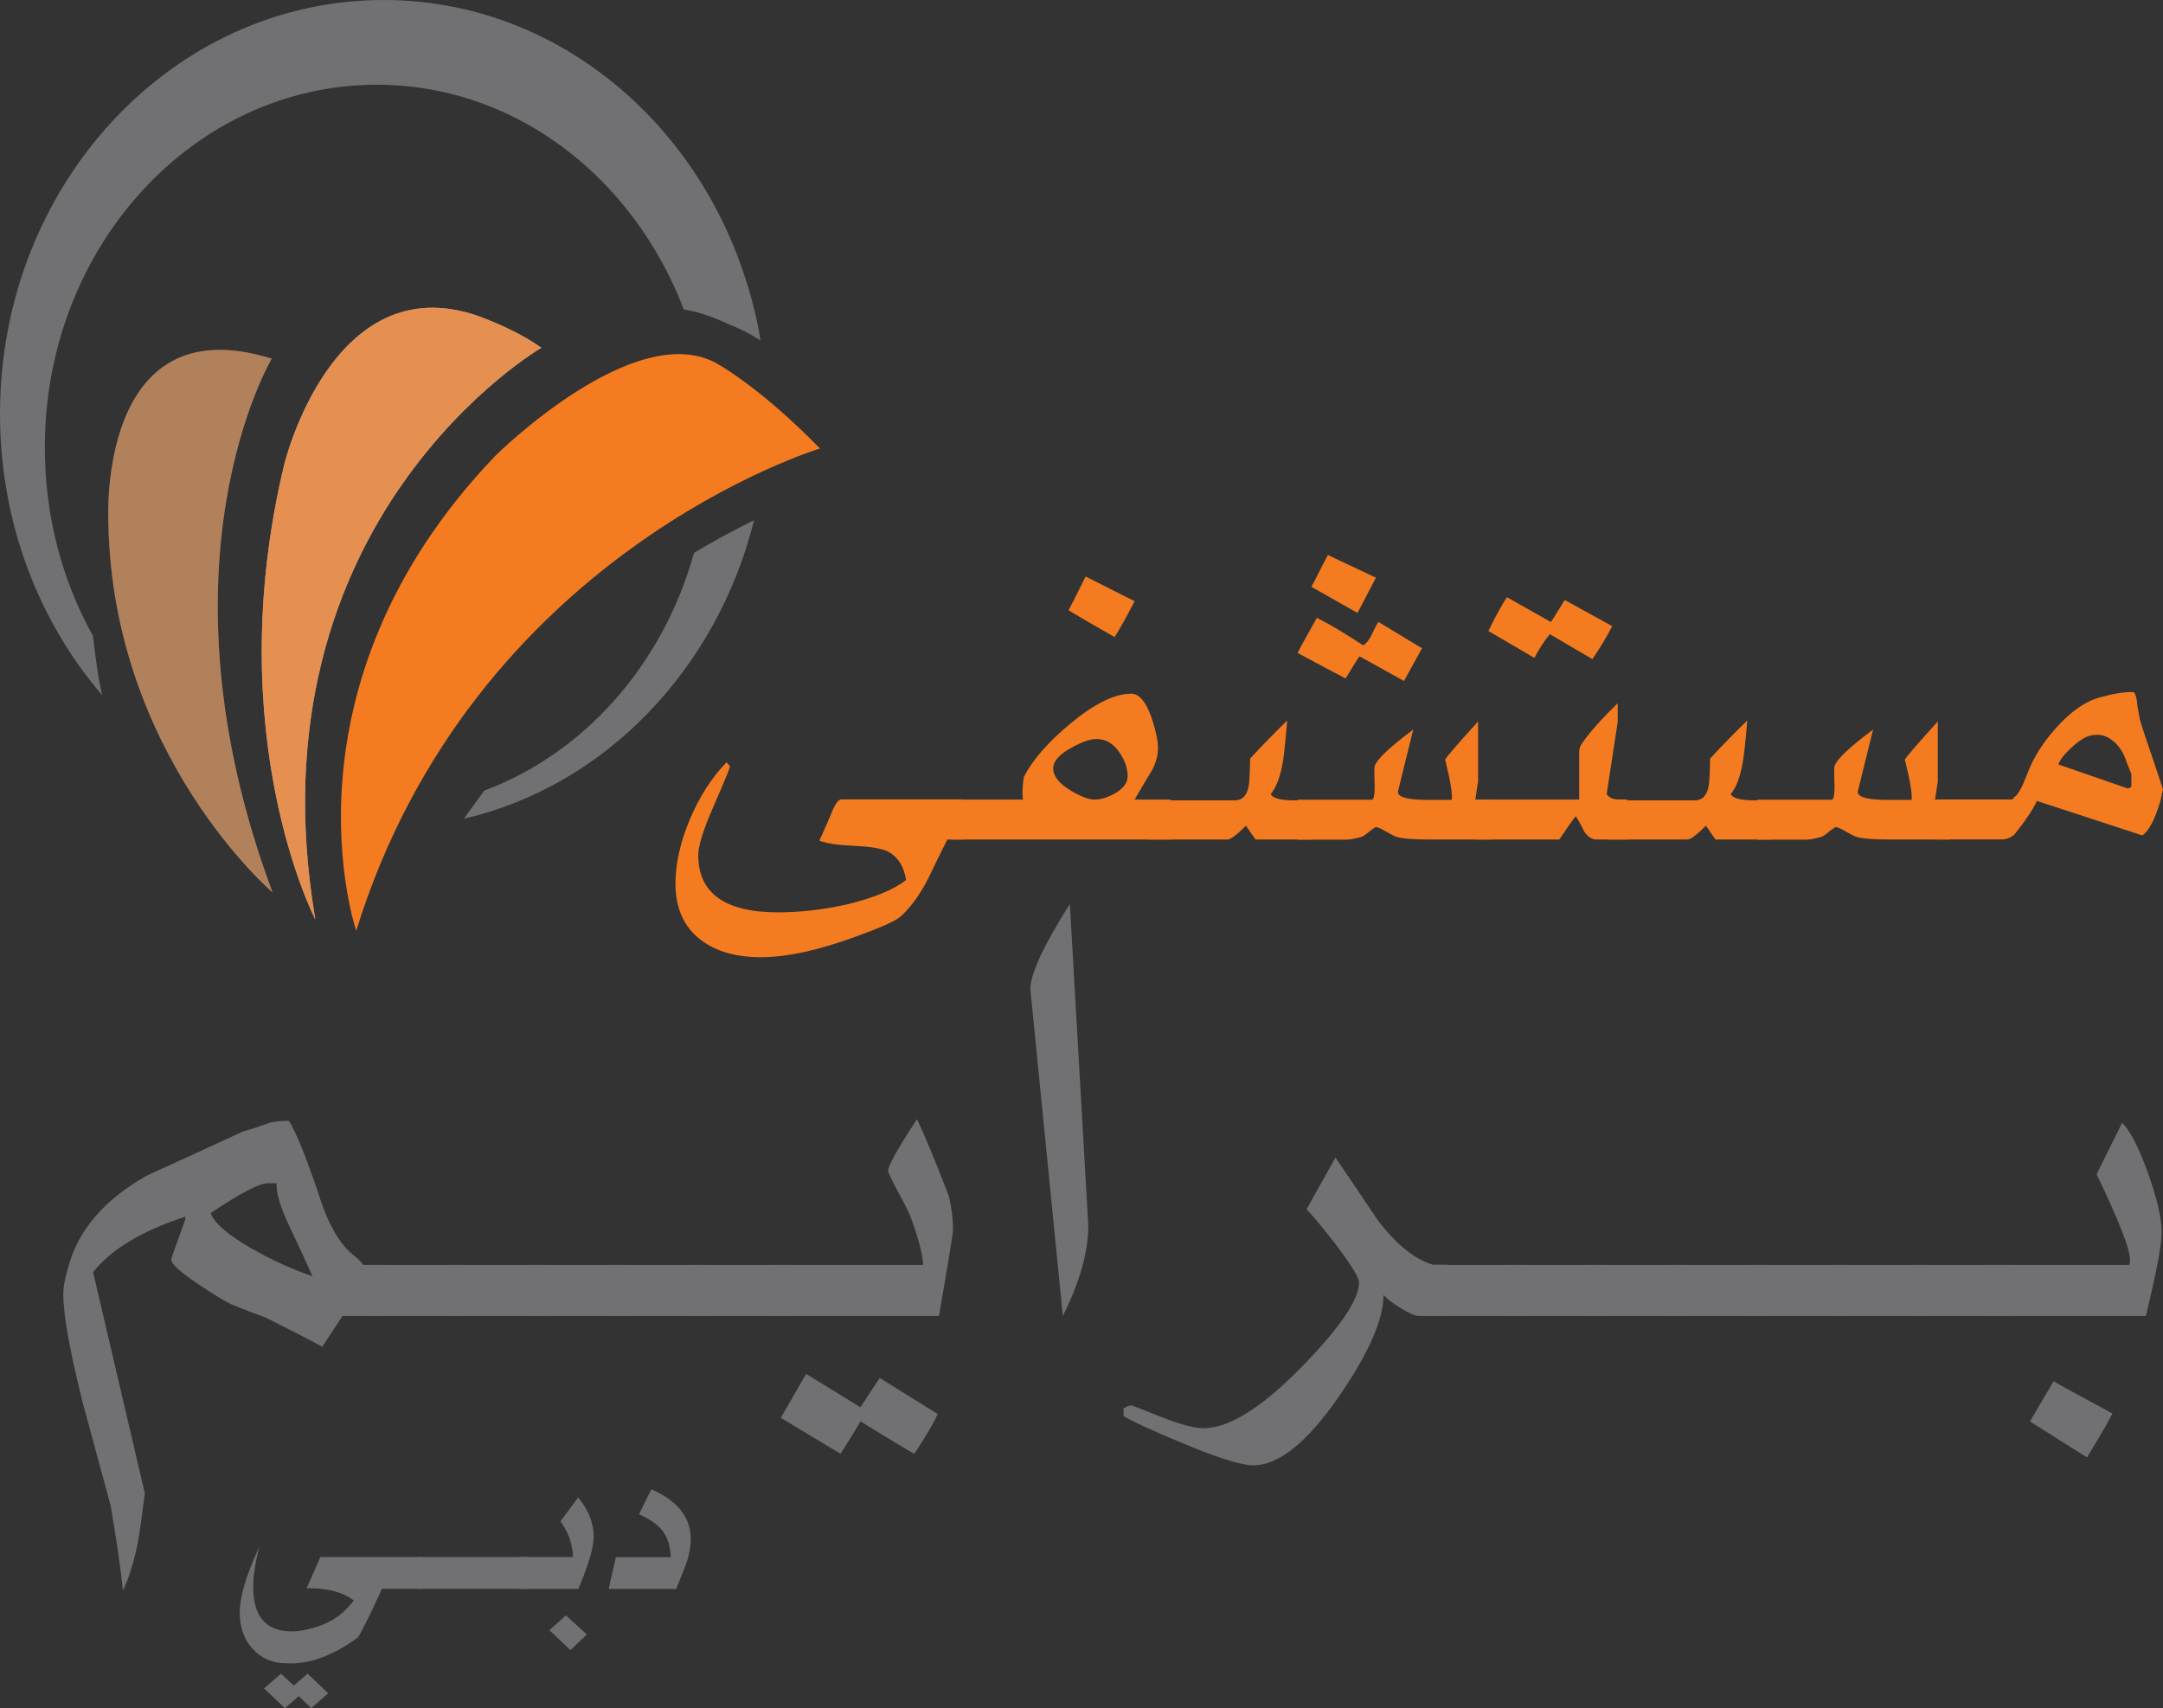 <svg xmlns="http://www.w3.org/2000/svg" id="Layer_1" viewBox="37.38 22.72 178.46 140.92"><rect x="37.38" y="22.72" width="178.46" height="140.92" fill="#333333" stroke="none"/><defs><style>.cls-1,.cls-2,.cls-3{fill:#f47b20;}.cls-4{fill:#717073;}.cls-2,.cls-5{opacity:.7;}.cls-5,.cls-6{fill:#fff;}.cls-3,.cls-6{opacity:.4;}</style></defs><g><g><g><path class="cls-4" d="M69.19,131.29h-3.55c-.39,.58-.94,1.42-1.67,2.54-1.06-.58-2.61-1.38-4.63-2.39-.68-.24-1.62-.61-2.83-1.09-.53-.24-1.45-.8-2.75-1.67-1.5-1.01-2.25-1.69-2.25-2.03,0-.1,.16-.57,.47-1.42,.31-.84,.54-1.49,.69-1.91v-.22c-3.58,1.16-6.11,2.69-7.61,4.57l4.27,18.26c-.24,1.89-.43,3.24-.58,4.06-.29,1.49-.7,2.82-1.23,3.98-.15-1.59-.48-3.94-1.01-7.03-.77-2.85-1.55-5.7-2.32-8.55-1.06-4.25-1.59-7.23-1.59-8.92,0-.72,.24-1.78,.72-3.19,1.02-2.66,3.09-4.85,6.23-6.6,2.66-1.21,5.29-2.42,7.9-3.62,.54-.14,1.21-.37,2.03-.65,.34-.15,.92-.22,1.74-.22,.62,1.01,1.45,3.05,2.46,6.09,.77,2.46,1.76,4.16,2.97,5.08,.15,.09,.38,.33,.72,.72h1.81v4.21Zm-6.02-3.26c-.58-1.31-1.19-2.61-1.81-3.92-.82-1.69-1.21-2.95-1.16-3.77h-.65c-.68-.05-2.27,.77-4.79,2.46,.29,.82,1.41,1.79,3.34,2.9,1.59,.92,3.28,1.69,5.07,2.32Z"/><path class="cls-4" d="M75.78,131.29h-8.11v-4.21h8.11v4.21Z"/><path class="cls-4" d="M82.45,131.29h-8.12v-4.21h8.12v4.21Z"/><path class="cls-4" d="M89.12,131.29h-8.12v-4.21h8.12v4.21Z"/><path class="cls-4" d="M95.79,131.29h-8.12v-4.21h8.12v4.21Z"/><path class="cls-4" d="M102.46,131.29h-8.12v-4.21h8.12v4.21Z"/><path class="cls-4" d="M116.01,124.19c0,.24-.38,2.61-1.16,7.1h-13.77v-4.21h12.47c-.05-.87-.37-2.1-.94-3.69-.14-.44-.53-1.24-1.16-2.39-.54-1.01-.8-1.57-.8-1.67,0-.44,.8-1.86,2.39-4.28,.72,1.55,1.59,3.65,2.61,6.3,.24,.97,.36,1.91,.36,2.83Zm-1.27,15.18c-.28,.68-.92,1.78-1.93,3.29-.62-.34-2.1-1.23-4.43-2.68-.38,.66-.93,1.56-1.65,2.68l-4.93-2.97,2.09-3.62,4.48,2.75c.33-.52,.87-1.32,1.59-2.42l4.77,2.97Z"/><path class="cls-4" d="M127.17,123.82c0,2.18-.7,4.67-2.1,7.47l-2.68-26.96c0-1.26,1.08-3.6,3.26-7.03l1.52,26.53Z"/><path class="cls-4" d="M156.74,131.29h-2.32c-.29,0-.78-.22-1.48-.65-.7-.43-1.17-.79-1.41-1.09,0,2.03-1.23,4.83-3.7,8.41-2.61,3.77-4.96,5.65-7.03,5.65-1.02,0-3.02-.63-6.01-1.89-2.42-1.01-3.99-1.74-4.71-2.17v-.66c.05,0,.13-.04,.25-.11,.12-.07,.25-.11,.4-.11,.05,0,.86,.31,2.43,.94,1.57,.62,2.74,.94,3.52,.94,2.07,0,4.73-1.65,7.97-4.93,3.24-3.29,4.86-5.66,4.86-7.11,0-.39-.67-1.47-2.03-3.26-1.21-1.55-1.98-2.46-2.31-2.75l2.39-4.28c1.16,1.69,2.32,3.41,3.48,5.15,1.55,2.03,3.07,3.26,4.57,3.69h1.16v4.21Z"/><path class="cls-4" d="M163.18,131.29h-8.12v-4.21h8.12v4.21Z"/><path class="cls-4" d="M169.85,131.29h-8.11v-4.21h8.11v4.21Z"/><path class="cls-4" d="M176.52,131.29h-8.12v-4.21h8.12v4.21Z"/><path class="cls-4" d="M183.18,131.29h-8.11v-4.21h8.11v4.21Z"/><path class="cls-4" d="M189.85,131.29h-8.12v-4.21h8.12v4.21Z"/><path class="cls-4" d="M196.52,131.29h-8.12v-4.21h8.12v4.21Z"/><path class="cls-4" d="M203.19,131.29h-8.12v-4.21h8.12v4.21Z"/><path class="cls-4" d="M215.73,124.4c0,1.02-.44,3.31-1.3,6.89h-13.33v-4.21h11.95s.07-.14,.07-.43c0-.87-.91-3.21-2.75-7.03,0-.05,.7-1.47,2.1-4.27,.68,.68,1.39,2.07,2.14,4.17,.75,2.1,1.12,3.74,1.12,4.89Zm-4.06,14.93c-.15,.34-.84,1.55-2.1,3.63l-4.71-2.97c.82-1.4,1.47-2.51,1.96-3.33,0,.05,1.62,.94,4.86,2.68Z"/></g><g><path class="cls-1" d="M116.79,91.98h-1.25c-.53,1.06-1.06,2.14-1.59,3.24-.68,1.33-1.44,2.37-2.27,3.12-.45,.38-1.69,.93-3.69,1.65-3.07,1.13-5.68,1.7-7.84,1.7-2.04,0-3.69-.47-4.94-1.42-1.4-1.06-2.1-2.61-2.1-4.66,0-1.63,.39-3.38,1.17-5.25,.78-1.87,1.79-3.45,3.04-4.75,.18,.19,.28,.3,.28,.34,0,.15-.44,1.21-1.3,3.18-.87,1.97-1.31,3.35-1.31,4.14,0,3.14,2.2,4.72,6.59,4.72,1.86,0,3.79-.23,5.79-.68,2.16-.54,3.75-1.19,4.77-1.99-.19-1.18-.72-1.97-1.59-2.39-.53-.23-1.45-.37-2.76-.43-1.3-.06-2.24-.2-2.81-.43,.08-.15,.38-.83,.91-2.04,.34-.91,.64-1.36,.91-1.36h9.99v3.29Z"/><path class="cls-1" d="M133.94,91.98h-18.06v-3.29h5.91c-.08-.42-.06-1.04,.06-1.87,.72-1.4,1.99-2.86,3.8-4.37,2.01-1.67,3.69-2.5,5.05-2.5,.68,0,1.25,.68,1.71,2.04,.34,1.03,.51,1.84,.51,2.44s-.15,1.15-.45,1.76c-.5,.83-.99,1.66-1.48,2.5h2.95v3.29Zm-3.52-5.21c0-.7-.25-1.38-.74-2.06-.49-.68-1.1-1.02-1.82-1.02-.53,0-1.21,.23-2.04,.7-1.03,.54-1.54,1.12-1.54,1.74s.47,1.22,1.42,1.8c.84,.5,1.5,.76,1.99,.76,.46,0,.98-.15,1.59-.46,.76-.43,1.14-.91,1.14-1.46Zm.57-14.44c-.61,1.17-1.15,2.16-1.65,2.95-1.66-.95-2.93-1.68-3.8-2.21,.07-.12,.55-1.04,1.41-2.79l4.04,2.04Z"/><path class="cls-1" d="M146.6,88.75h-1.02v3.23c-.2,0-.04,0,.45,0h-5.06c-.19-.26-.45-.64-.79-1.14-.76,.76-1.27,1.14-1.53,1.14h-6.48v-3.23h7.1c.72,0,1.12-.56,1.19-1.66,.04-.58,.06-1.17,.06-1.78,.94-1.03,1.97-2.08,3.06-3.15-.07,.99-.17,1.96-.28,2.9-.19,1.48-.55,2.54-1.08,3.18,.19,.34,.83,.51,1.93,.51h2.44Z"/><path class="cls-1" d="M154.7,76.21c-.32,.57-.81,1.46-1.48,2.69-.8-.45-2.03-1.13-3.67-2.03-.08,.08-.46,.68-1.15,1.82-.46-.23-1.78-.93-3.96-2.1,.04-.12,.57-1.08,1.59-2.9,.99,.49,2.26,1.25,3.82,2.27,.23-.12,.46-.4,.69-.85,.3-.64,.5-1,.57-1.08l3.59,2.17Zm5.65,15.77h-5.11c-1.33,0-2.21-.08-2.67-.23-.19-.07-.48-.22-.88-.45-.39-.23-.65-.34-.77-.34-.08,0-.26,.12-.57,.37-.3,.25-.51,.39-.63,.43-.53,.15-.95,.23-1.25,.23h-4.03v-3.29h6.13c.15,0,.23-.38,.23-1.13-.04-.95-.04-1.5,0-1.65,.19-.57,1.25-1.57,3.18-3.01l-1.25,5.06c-.11,.46,.58,.7,2.1,.74h2.33c.04-.42-.04-1.1-.25-2.04-.21-.95-.31-1.36-.31-1.25,0-.11,.91-1.17,2.73-3.18v4.94s-.08,.55-.23,1.53h1.25v3.29Zm-9.45-21.59l-1.52,2.9-3.8-2.16c.15-.26,.37-.7,.68-1.31,.3-.6,.53-1.04,.68-1.31l3.96,1.87Z"/><path class="cls-1" d="M171.65,91.98h-2.56c-.37,0-.72-.23-1.02-.68-.11-.27-.33-.68-.68-1.25-.19,.23-.65,.87-1.36,1.93h-6.88v-3.29h8.52v-3.8c0-.34,.06-.59,.17-.74,.57-.87,1.57-2.01,3.01-3.41v1.53l-.91,5.96c.19,.3,.53,.45,1.02,.45h.68v3.29Zm-1.25-17.61c-.49,.95-1.04,1.86-1.64,2.73l-3.51-2.06c-.5,.61-.92,1.27-1.27,1.96l-3.8-2.22c.61-1.25,1.12-2.18,1.53-2.79,.79,.45,2.01,1.14,3.63,2.05,.16-.23,.53-.83,1.14-1.82,.42,.23,1.07,.59,1.96,1.08,.89,.49,1.54,.85,1.96,1.08Z"/><path class="cls-1" d="M184.54,88.75h-1.02v3.23c-.19,0-.04,0,.46,0h-5.06c-.19-.26-.46-.64-.79-1.14-.76,.76-1.27,1.14-1.53,1.14h-6.48v-3.23h7.1c.72,0,1.12-.56,1.19-1.66,.04-.58,.06-1.17,.06-1.78,.95-1.03,1.97-2.08,3.07-3.15-.08,.99-.17,1.96-.29,2.9-.19,1.48-.55,2.54-1.08,3.18,.19,.34,.83,.51,1.93,.51h2.44Z"/><path class="cls-1" d="M198.29,91.98h-5.11c-1.33,0-2.22-.08-2.67-.23-.19-.07-.48-.22-.88-.45-.4-.23-.65-.34-.77-.34-.07,0-.27,.12-.57,.37-.3,.25-.51,.39-.63,.43-.53,.15-.94,.23-1.25,.23h-4.03v-3.29h6.13c.15,0,.23-.38,.23-1.13-.04-.95-.04-1.5,0-1.65,.19-.57,1.25-1.57,3.18-3.01l-1.25,5.06c-.11,.46,.59,.7,2.1,.74h2.33c.04-.42-.05-1.1-.26-2.04-.21-.95-.31-1.36-.31-1.25,0-.11,.91-1.17,2.73-3.18v4.94s-.08,.55-.23,1.53h1.25v3.29Z"/><path class="cls-1" d="M215.84,87.84s-.08,.38-.23,1.02c-.46,1.52-.95,2.44-1.48,2.78l-8.69-2.84c-.34,.72-.96,1.65-1.87,2.78-.34,.27-.66,.39-.97,.39h-5.51v-3.29h6.19c.11,0,.19-.04,.23-.11,.04-.08,.08-.12,.11-.12,.27-.19,.61-.81,1.02-1.88,.49-1.32,1.29-2.59,2.38-3.8,1.25-1.4,2.5-2.25,3.75-2.55,1.09-.3,1.99-.44,2.67-.4,.15,.19,.25,.55,.28,1.08,.12,.68,.19,1.1,.23,1.25,.19,.65,.57,1.78,1.13,3.41,.49,1.44,.74,2.2,.74,2.27Zm-2.61-.24v-1.02l-.4-1.02c-.3-.91-.78-1.55-1.42-1.93-.3-.19-.64-.29-1.02-.29-.19,0-.36,.02-.51,.06-.42,.08-.94,.4-1.56,.97-.62,.57-.99,1.04-1.11,1.42l5.69,1.97c.15,0,.27-.05,.34-.17Z"/></g></g><g><path class="cls-1" d="M105.04,59.72s-28.61,8.6-38.27,39.79c0,0-6.87-20,11.46-39.17,0,0,11.68-11.61,18.45-7.54,0,0,3.51,1.95,8.35,6.92"/><path class="cls-6" d="M59.8,52.31s-10.07,16.86,.07,44.04c0,0-13.24-11.32-13.55-30.6,0,0-.97-17.95,13.48-13.44Z"/><path class="cls-5" d="M77.47,49.03c1.01,.4,2.98,1.24,4.58,2.38,0,0-24.29,14.12-18.65,47.18,0,0-7.92-15.25-2.57-37.55,0,0,3.95-16.38,15.95-12.27h0l.68,.26Z"/><path class="cls-3" d="M59.8,52.31s-10.07,16.86,.07,44.04c0,0-13.24-11.32-13.55-30.6,0,0-.97-17.95,13.48-13.44Z"/><path class="cls-2" d="M77.47,49.03c1.01,.4,2.98,1.24,4.58,2.38,0,0-24.29,14.12-18.65,47.18,0,0-7.92-15.25-2.57-37.55,0,0,3.95-16.38,15.95-12.27h0l.68,.26Z"/><path class="cls-4" d="M100.14,50.84c-.37-2.28-.98-4.47-1.75-6.57-4.64-12.61-16.01-21.55-29.36-21.55-17.48,0-31.65,15.29-31.65,34.15,0,8.98,3.21,17.14,8.45,23.23-.35-1.26-.66-3.85-.78-4.92-2.53-4.54-3.97-9.85-3.97-15.55,0-16.53,12.26-29.92,27.4-29.92,9.57,0,17.95,5.38,22.85,13.49,.96,1.59,1.79,3.27,2.46,5.05,.27,.05,.54,.09,.81,.16,0,0,1.16,.24,2.93,1.07,.75,.29,1.61,.7,2.63,1.35"/><path class="cls-4" d="M99.59,65.64c-1.77,.86-3.47,1.81-4.95,2.69-2.55,9.19-9.02,16.52-17.31,19.62l-1.66,2.29v.02c11.61-2.68,20.86-12.33,23.92-24.61"/></g></g><g><path class="cls-4" d="M72.26,151.18v2.62h-3.37l-.19,.42c-.15,.34-.4,.88-.75,1.62-.41,.82-.74,1.46-1.01,1.95-2.1,1.54-4.08,2.26-5.93,2.15-1.13,0-2.06-.39-2.77-1.17-.72-.78-1.08-1.79-1.08-3.02,0-1.3,.54-3.11,1.62-5.43-.34,1.33-.51,2.44-.51,3.32,0,2.45,1.06,3.67,3.17,3.67,.63,0,1.35-.14,2.15-.4,.8-.27,1.49-.65,2.07-1.16,.27-.24,.58-.57,.91-.99-.87-.67-2.11-1.01-3.7-1.01h-.19l1.13-2.57h8.45Zm-13.1,10.84l1.4-1.22,1.06,.98,1.14-.98,1.7,1.62-1.4,1.22-1.03-.98-1.14,.98-1.73-1.62Z"/><path class="cls-4" d="M80.88,151.18v2.62h-9.01v-2.62h9.01Z"/><path class="cls-4" d="M80.19,151.18h4.46c-.02-1.05-.36-2.04-1.03-2.95l1.46-1.97c.85,1.03,1.28,2.09,1.28,3.21,0,.64-.2,1.52-.59,2.61-.11,.33-.33,.91-.67,1.73h-4.91v-2.62Zm2.52,6.03l1.36-1.22,1.73,1.58-1.36,1.29-1.73-1.65Z"/><path class="cls-4" d="M91.12,145.59c2.17,.95,3.25,2.31,3.25,4.1,0,.71-.16,1.49-.49,2.34l-.71,1.78h-5.57l.59-2.62h4.54c-.05-.91-.27-1.62-.66-2.14-.38-.52-1.04-.99-1.97-1.4l1.01-2.05Z"/></g></svg>
